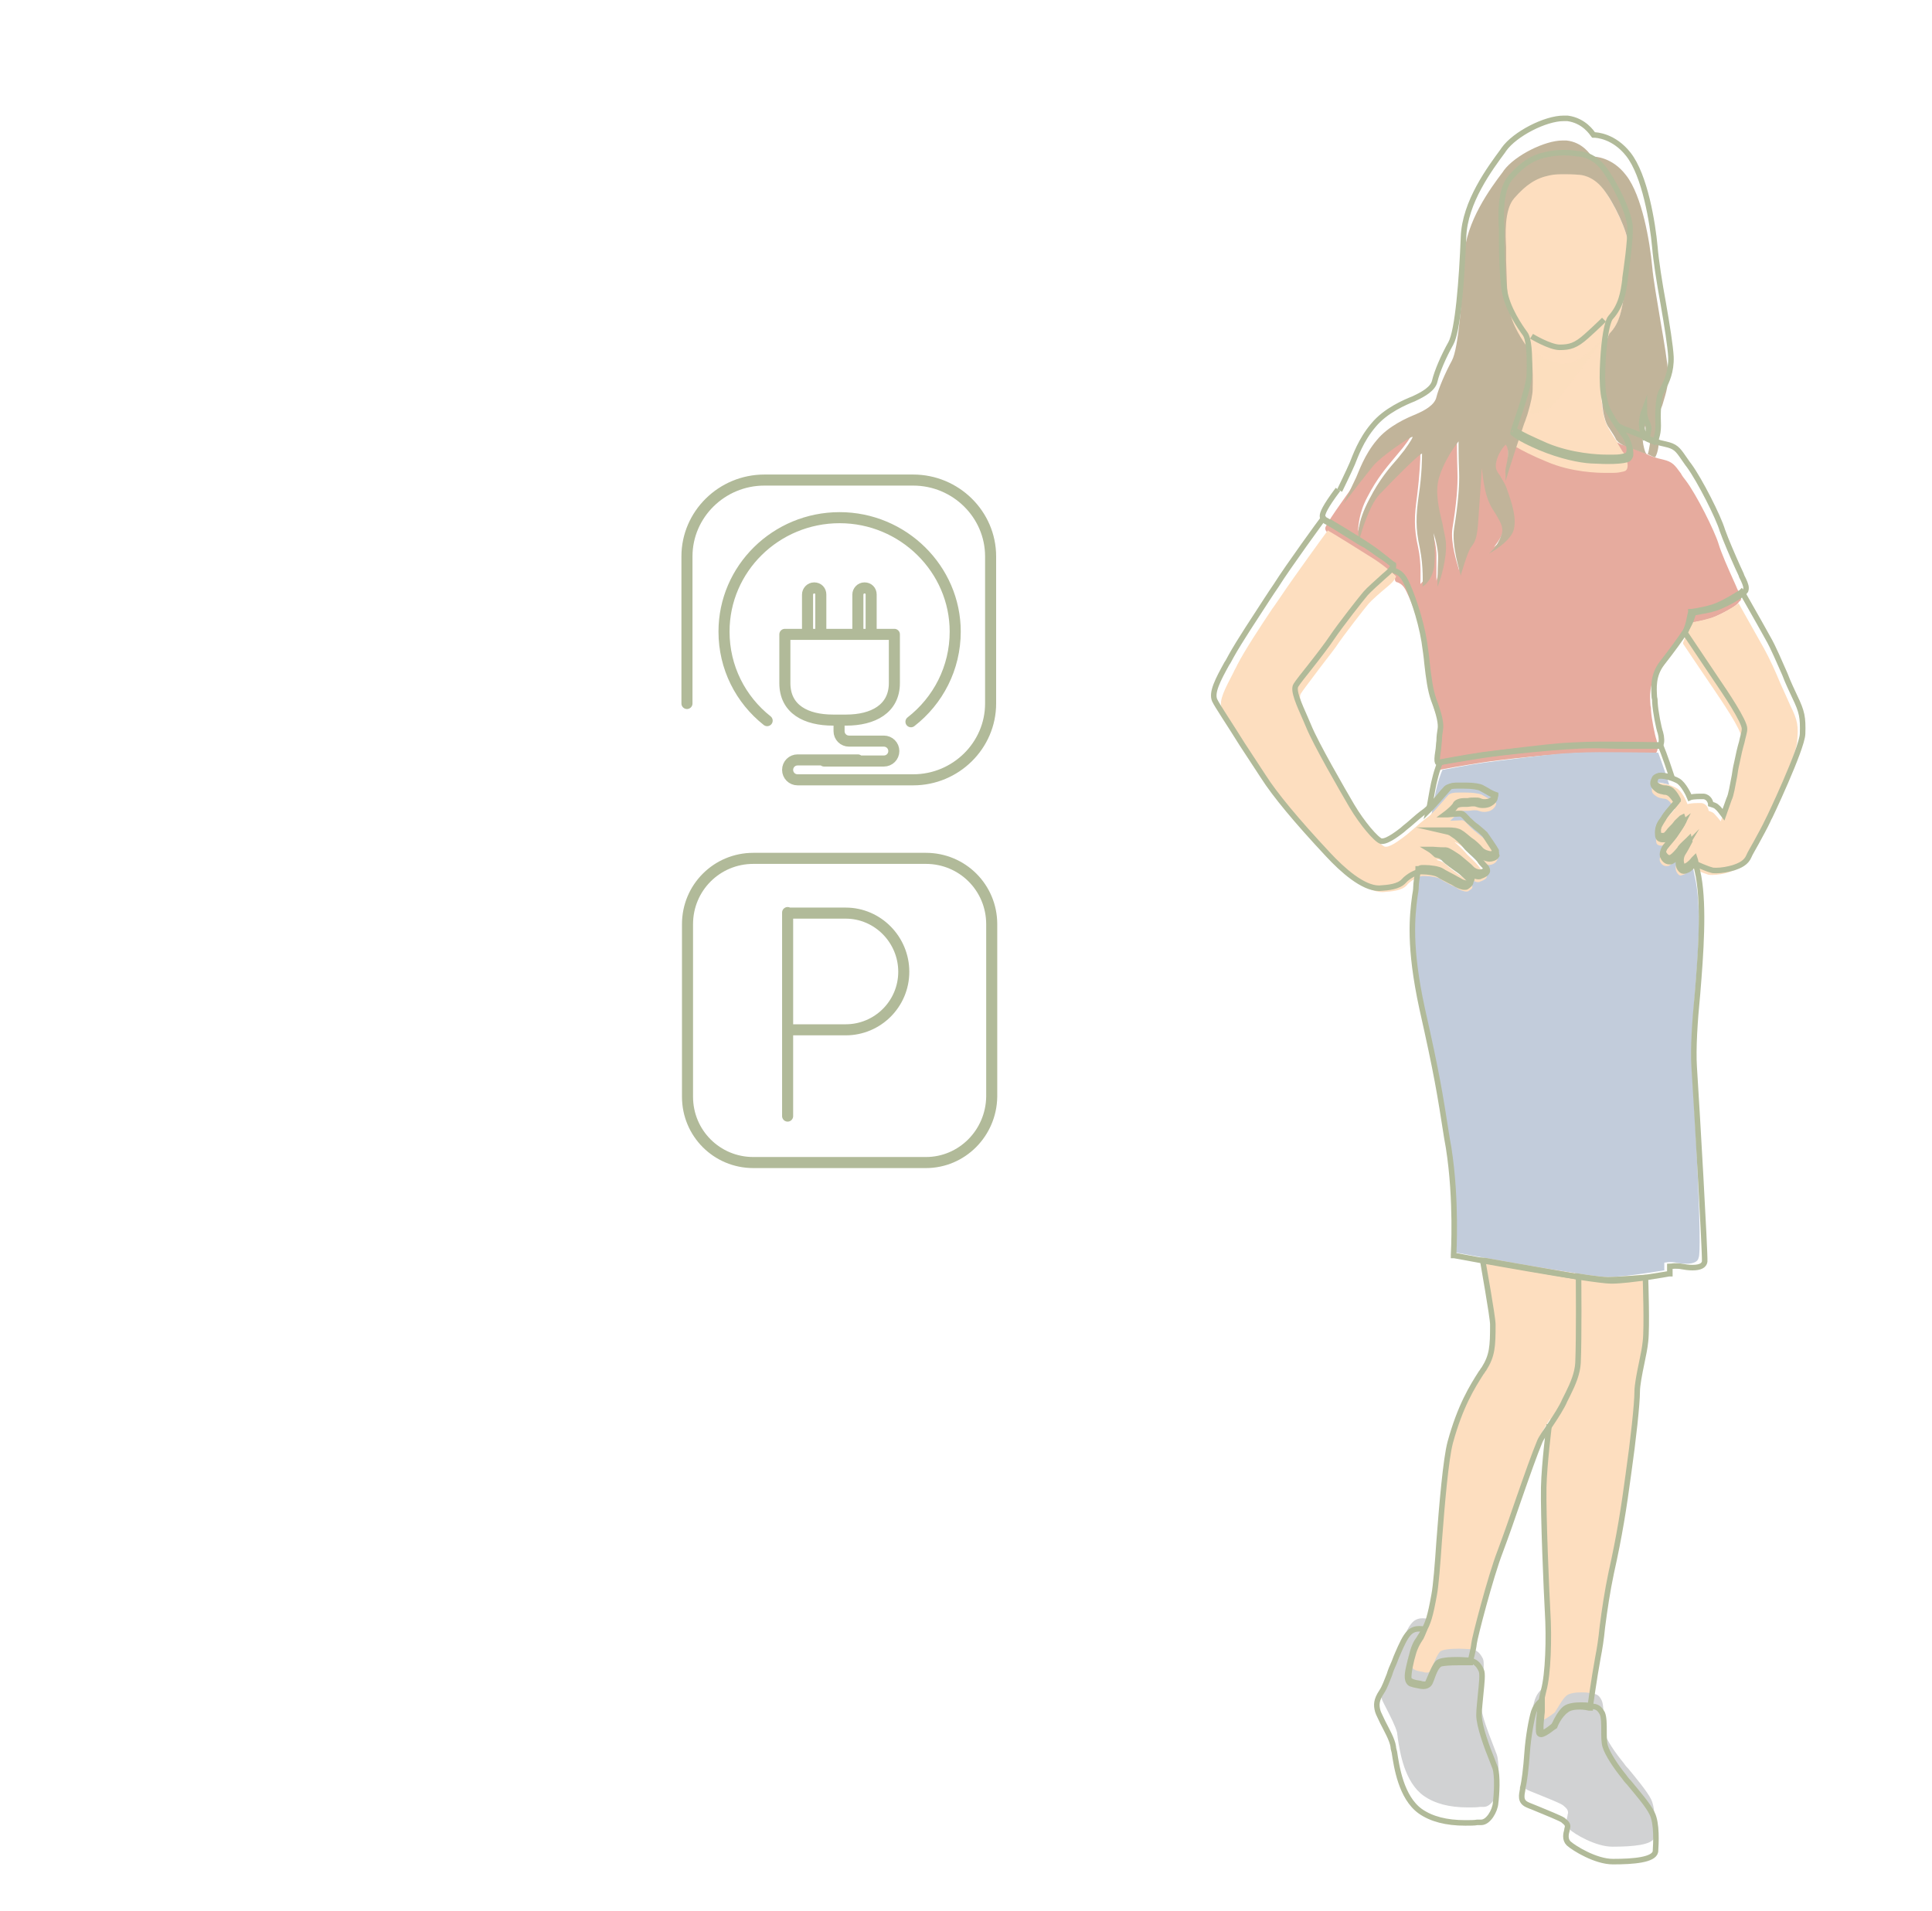 <svg xmlns="http://www.w3.org/2000/svg" xmlns:xlink="http://www.w3.org/1999/xlink" id="Layer_1" x="0px" y="0px" viewBox="0 0 349.3 345.5" style="enable-background:new 0 0 349.3 345.5;" xml:space="preserve"> <style type="text/css"> .st0{fill:#929497;} .st1{fill:#FDDEBF;} .st2{fill:#C2CCDB;} .st3{fill:#CDD8C9;} .st4{opacity:0.5;fill:#FDDEBF;enable-background:new ;} .st5{fill:#D1D2D3;} .st6{fill:#F1F1F1;} .st7{opacity:0.5;fill:#A7B677;enable-background:new ;} .st8{fill:none;stroke:#B1BA99;stroke-miterlimit:10;} .st9{fill:none;stroke:#B1BA99;stroke-width:2;stroke-linecap:round;stroke-linejoin:round;stroke-miterlimit:10;} .st10{fill:#E6AB9E;} .st11{fill:#C1B49A;} </style> <g> <path class="st1" d="M293.7,81.6c-0.1-0.1-0.1-0.2-0.2-0.3c-0.5-0.6-1.6-1.9-2.8-4.1c-1.3-2.4-1.3-6.5-1-10.5 c0.3-3.9,0.9-5.9,1.3-6.3c1.9-2,2.2-4.4,2.6-6.8v-0.2c0.2-1.5,0.9-6.4,0.8-9.1c-0.1-2.4-2.7-7.8-4.7-10.4c-2-2.5-4.4-2.6-4.6-2.6 l0,0c0,0-1-0.1-2.4-0.1c-1.1,0-2,0.1-2.9,0.3c-2.6,0.5-4.4,1.7-6.6,4.2c-1.9,2.2-1.7,7.1-1.5,9.1c0,0.2,0,0.4,0,0.6 c0,0.4,0,0.9,0,1.7c0,2.3,0.1,6.1,0.5,8.6c0.5,3.3,2.8,6.6,3.6,7.6c0.6,0.9,0.9,3.4,0.8,7.2c-0.1,3-2.9,10.1-2.9,10.2v0.1l0.1,0.1 c0,0,0.7,0.9,4.7,2.6c3.7,1.6,7.1,2.3,9.1,2.4c0.7,0,1.7,0.1,2.8,0.1c1.7,0,2.8-0.1,3.4-0.3c0.3-0.1,0.6-0.4,0.7-0.8 C294.8,83.8,294.1,82.2,293.7,81.6z"></path> <path class="st1" d="M297.6,230.7v-0.2h-0.1c0,0-5,0.4-6.4,0.4l0,0c-0.1,0-0.1,0-0.2,0c-1.2,0-5.6-0.6-5.6-0.7h-0.2v13.9 c0,2.3-0.5,3.7-0.9,4.8c-0.1,0.2-0.2,0.4-0.2,0.6c-0.4,1.2-3.7,6.8-3.7,6.9v0.1c0,0.1-0.9,6.9-0.9,11.1c-0.1,4.9,0.5,18.6,0.7,22 c0.2,4.7,0.1,11-0.7,13.9c-0.8,3.1-1,6.5-0.8,7.5c0,0.2,0.2,0.4,0.4,0.4c0.7,0,2.3-1.3,2.5-1.5l0,0l0,0c0,0,0.7-1.8,2-2.9 c0.5-0.4,1.3-0.6,2.4-0.6c0.9,0,1.7,0.2,1.7,0.2h0.1v-0.2c0,0,0.7-5,1.4-8.7c0.3-1.5,0.5-3.4,0.8-5.3c0.4-3,0.9-6.4,1.6-9.5 c1.4-6.6,2.2-11.6,3.1-17.5c0.9-6.2,1.5-12.5,1.5-14.7c0-1.1,0.4-3.1,0.8-5c0.3-1.4,0.6-2.9,0.7-3.9 C297.8,239.3,297.6,230.8,297.6,230.7z"></path> <path class="st1" d="M285.4,230.4v-0.1l-16.8-2.9h-0.2v0.2c0,0.1,1.8,9.8,1.8,11.1c0,4-0.1,5.5-1.6,7.8c-0.1,0.2-0.3,0.5-0.5,0.7 c-1.6,2.5-3.7,5.9-5.5,12.3c-0.8,3-1.4,11-1.9,17.4c-0.3,4.3-0.6,8-0.9,9.5c-0.7,3.8-1.1,5.1-1.9,6.6c-0.2,0.4-0.5,0.8-0.7,1.1 c-0.5,0.8-1,1.5-1.4,3.2c-0.1,0.2-0.1,0.5-0.2,0.7c-0.4,1.6-0.8,3.1-0.3,3.8c0.1,0.2,0.3,0.4,0.6,0.4l0.3,0.1 c0.6,0.1,1.1,0.3,1.7,0.3s1.1-0.2,1.3-0.8c0.1-0.2,0.1-0.3,0.2-0.5c0.4-1.1,0.9-2.5,1.8-2.8c0.4-0.1,1.4-0.2,2.9-0.2 c1.1,0,2.1,0,2.1,0h0.1v-0.1c0-0.1,0.6-2.2,0.7-3.3c0.1-1,3-12,4.6-16.2c1.2-3.1,2.3-6.3,3.3-9.4c1.5-4.2,2.7-7.8,3.8-10.1 c0.3-0.7,1-1.8,1.8-3c1-1.5,2.1-3.1,2.6-4.3c0.2-0.4,0.4-0.8,0.5-1.2c0.8-1.8,1.7-3.7,1.8-5.5C285.5,241,285.4,230.5,285.4,230.4z"></path> <path class="st10" d="M314.4,107.1c-0.1-0.2-0.2-0.4-0.3-0.6c-0.1-0.3-0.4-0.9-0.7-1.6c-0.9-2-2.2-4.9-2.7-6.6 c-0.7-2.3-4-8.9-5.9-11.4c-0.4-0.5-0.7-0.9-0.9-1.3c-1.1-1.5-1.5-2.1-3.2-2.5c-1.4-0.3-2.1-0.6-2.8-0.9l-0.8-0.4 c-0.4-0.1-1.5-0.6-2.1-0.8c-0.5-0.2-1.4-0.5-1.8-0.6l-0.8-0.4l0.2,0.4c0.1,0.2,0.4,0.6,0.8,1.3l0.1,0.1c0.1,0.2,0.3,0.5,0.4,0.8 c0.2,0.3,0.2,0.6,0.3,0.9c0.1,0.5,0.2,1.5-0.5,1.7c-0.1,0-0.2,0.1-0.4,0.1c-0.4,0.1-0.9,0.2-1.7,0.2c-0.4,0-0.9,0-1.4,0 c-1.3,0-6.1-0.1-10.5-2c-2.7-1.1-4.4-2-5.8-2.8c0,0-1.2,3.3-1.6,4.5c0.1-0.5,0.2-1.2,0.3-2c0.4-2.7-0.5-3.2-0.6-3.2h-0.1l-0.1,0.1 c-0.1,0.1-1.5,1.5-1.9,3.4c-0.2,1.2,0.2,1.8,0.8,2.6c0.4,0.6,0.8,1.2,1.2,2.2c1,2.8,1.8,5.2,1.3,7.2c-0.3,1.3-2,2.6-3.1,3.4 c0.5-0.6,1.1-1.4,1.5-2.4c0.5-1.4-0.2-2.5-1.1-3.9c-0.4-0.6-0.7-1.2-1.1-1.8c-1.2-2.3-1.5-8-1.5-8h-0.3c0,0.1-0.5,6.1-0.8,10.8 c-0.2,3.4-0.6,4-1.1,4.7c-0.2,0.3-0.4,0.6-0.6,1.1c-0.5,1.2-1,2.9-1.3,3.7c-0.4-1.3-1.6-5.1-1.2-7.6c0.7-4.3,1-7.6,0.9-10.2 c-0.1-3.1-0.1-5.3-0.1-5.4v-0.6c0,0-2.7,3.2-3.8,6.9c-0.8,2.6,0.1,5.7,0.7,8.5c0.3,1.1,0.5,2.4,0.6,3.3c0.2,2.1-0.8,5.6-1.2,7 c0-0.7,0-2.9,0-4.2c0.1-2.4-1-5.6-1.1-5.8l-0.4-1.1l0.1,1.2c0,0,0.6,4.8,0.2,7.2c-0.2,1.8-1.3,2.9-1.7,3.3c0-0.9,0.2-3.8-0.4-6.6 c-0.8-3.5-0.7-5.7-0.2-9.3c0.5-4,0.6-7,0.6-7.6c0-0.1,0.1-0.5-0.1-0.5c-0.7,0-4,3.5-7.5,7.2l-0.4,0.4c-1.5,1.6-2.8,5.2-3.3,6.9 c0.1-1,0.2-3.4,1.7-6.2c1.8-3.5,3.5-5.4,4.9-7.1c0.4-0.5,1.1-1.3,1.5-1.8c1.4-1.8,1.5-2.1,1.4-2.4c0-0.1-0.2-0.1-0.2-0.1 c-2,1-5.6,3.6-5.6,3.6c-1.5,1.6-2.9,3.4-4,5c-2.3,3.2-5.6,7.8-5.6,8.4c0,0.3,0.1,0.5,0.4,0.8l0.1,0.1l0,0c0.6,0.3,3.1,1.9,5.3,3.2 c0.9,0.5,1.5,0.9,1.9,1.1c0.6,0.4,1.5,1,2.3,1.5c1.6,1.1,2.5,1.7,2.6,1.9l0,0c0,0.1,0,0.3,0,0.4c0,0.2,0,0.5,0.1,0.6 s0.2,0.2,0.4,0.2c0.4,0.2,1,0.4,1.6,1.7c1,2,2.7,6.5,3.3,10.8c0.2,1.4,0.4,2.7,0.5,3.8c0.3,2.7,0.6,4.8,1.2,6.5 c0.9,2.5,1.3,4.3,1.2,5.3c-0.1,0.5-0.2,1.2-0.2,1.9c-0.1,0.7-0.1,1.4-0.2,1.9c-0.2,1.2-0.2,1.7-0.1,1.9c0,0.1,0.1,0.1,0.2,0.1h0.1 c0.3-0.1,4.3-0.8,7.5-1.3c3-0.5,14.7-1.8,19.6-1.8c0.3,0,0.5,0,0.7,0c1.4,0,3.1,0.1,5.1,0.1c1.4,0,2.7,0,3.8,0c1.3,0,2.1,0,2.2,0 l0,0c0.1,0,0.2,0,0.3-0.2c0.3-0.4,0.2-1.5,0-2.2c-0.3-0.8-0.9-3.8-1-5.3c0-0.3,0-0.6-0.1-0.9c-0.1-1.7-0.3-3.9,1.3-6 c1.8-2.3,3.3-4.4,4.2-5.8c0.2-0.4,0.7-1.3,0.9-1.7c0.2-0.5,0.4-1.1,0.5-1.4c0.4-0.1,1.7-0.3,3-0.6c0.2-0.1,0.4-0.1,0.7-0.2 c1.3-0.4,3-1.3,4.2-2c0.7-0.5,1.1-0.8,1.2-1.1C315,108.5,314.8,108,314.4,107.1z"></path> <path class="st2" d="M305.9,193.1c-0.2-3.2,0.1-7.9,0.5-13c0.6-7.2,1.2-15.3,0.2-20.7c-0.2-0.9-0.4-1.9-0.6-3l-0.1-0.3l-0.2,0.2 c-0.2,0.2-0.8,0.9-1.2,1c-0.2,0.1-0.4,0.2-0.5,0.2s-0.2,0-0.4-0.3c-0.2-0.4-0.3-1.2,0.1-2c0.3-0.6,1.1-1.9,1.3-2.3l0,0l-0.1-0.3 l-0.2,0.2c-0.3,0.3-1,1-1.3,1.4l-0.1,0.2c-0.4,0.5-0.9,1.2-1.5,1.5c-0.1,0.1-0.3,0.1-0.4,0.1c-0.4,0-0.8-0.4-0.9-0.7 c-0.2-0.5,0.2-1.1,0.6-1.6c0.2-0.3,1-1.2,1.8-2.3c0.4-0.6,0.8-1.3,1.2-1.8v-0.1l-0.2-0.6l-0.2,0.1c-0.5,0.4-0.9,0.8-1,1 c-0.2,0.3-0.5,0.6-0.8,0.9c-0.2,0.2-0.4,0.4-0.6,0.6c-0.4,0.4-0.6,0.6-0.9,0.6c-0.1,0-0.2,0-0.3,0c-0.5-0.1-0.6-0.1-0.6-1 c0-0.8,0.3-1.2,0.9-2.2l0.1-0.2c0.7-1.1,2.3-2.8,2.3-2.8l0.1-0.1v-0.1c0,0-0.5-1.1-1.2-1.6c-0.4-0.3-0.8-0.4-1.2-0.4 c-0.4,0-0.7-0.1-1.1-0.3c-0.8-0.5-0.9-0.7-0.5-1.6c0.1-0.2,0.4-0.3,0.9-0.3c0.6,0,1.2,0.2,1.7,0.3l0.3,0.1l-0.1-0.3 c-1.1-3.4-1.9-5.5-1.9-5.5s-5.8-0.1-10.7-0.1c-2.9,0-6.1,0.2-7.3,0.3c-1.5,0.1-10.6,1.2-13.5,1.6c-2.8,0.4-7.5,1.3-7.5,1.3 s-0.5,1-1,3c-0.2,0.7-0.6,2.8-1,5.1l-0.1,0.4l0.3-0.3c0.7-0.7,1.9-2,2.6-2.9c0.3-0.3,0.5-0.6,0.6-0.7c0.3-0.4,0.9-0.4,1.7-0.4 c0.2,0,0.4,0,0.6,0s0.4,0,0.7,0c1.3,0,2.4,0.2,2.8,0.4c0.2,0.1,0.5,0.3,0.8,0.5c0.6,0.3,1.3,0.7,1.5,0.8c0,0,0,0,0,0.1 c0,0.2-0.4,0.7-0.8,0.9c-0.3,0.2-0.7,0.2-1.2,0.2c-0.4,0-0.7-0.1-0.9-0.2c-0.2-0.1-0.5-0.1-0.9-0.1s-0.8,0-1.1,0.1 c-0.3,0-0.5,0-0.7,0c-0.6,0-1.3,0.2-1.6,0.7c-0.1,0.3-1.1,1.2-1.5,1.5l-0.4,0.3h0.5c0,0,2-0.2,2.5-0.2c0.3,0,0.7,0.5,1.1,0.9 c0.1,0.2,0.3,0.3,0.4,0.4c0.2,0.2,0.7,0.6,1.3,1.1c0.6,0.5,1.3,1.1,1.5,1.3c0.3,0.4,1.8,2.6,1.9,3v0.1c-0.1,0.2-0.7,0.4-1,0.4 c-0.4,0-1.4-0.3-1.8-0.8s-1.4-1.3-1.8-1.7c-0.1-0.1-0.3-0.2-0.5-0.4c-0.6-0.5-1.3-1.1-1.7-1.2c-0.5-0.2-1.6-0.2-1.7-0.2h-1.3 l1.3,0.3c0.4,0.1,1,0.2,1.2,0.3s1.4,1.2,2,1.9c0.3,0.3,0.7,0.7,1.2,1.2s1.1,1,1.3,1.3c0.2,0.4,0.6,0.7,0.8,1 c0.3,0.3,0.5,0.5,0.5,0.7c0.1,0.2-0.3,0.5-1,0.7c-0.1,0-0.2,0-0.3,0c-0.5,0-1-0.3-1.4-0.6c-0.1-0.1-0.3-0.3-0.5-0.5 c-0.6-0.5-1.3-1.2-1.9-1.6c-0.5-0.4-1.8-1.3-2.3-1.3c0,0,0,0-0.1,0c0,0-0.1,0-0.3,0c-0.7,0-1.9-0.1-1.9-0.1h-0.6l0.5,0.3 c0,0,0.7,0.4,1.1,0.5s0.8,0.2,1.1,0.6c0.4,0.4,2,1.7,2.6,2s1.8,1.6,2,1.8c0,0,0,0,0,0.1s-0.3,0.4-0.6,0.5c-0.1,0-0.2,0.1-0.3,0.1 c-0.4,0-1-0.2-1.4-0.5c-0.2-0.1-0.6-0.3-1.1-0.6c-0.7-0.4-1.5-0.8-1.9-1.1c-0.6-0.4-2.2-0.6-3-0.6c-0.2,0-0.4,0-0.5,0 c-0.2,0-0.4,0.1-0.6,0.2h-0.1v0.1c-0.2,1.4-0.4,2.4-0.4,3.1c0,0.5-0.1,1-0.2,1.6c-0.4,3.6-1.1,9,1.3,19.9 c2.6,11.8,3.1,14.9,4.4,23.1l0.3,1.6c1.5,9.3,0.9,18.9,0.9,19v0.1h0.1c1,0.2,24.5,4.5,27.8,4.5s10.2-1.2,10.2-1.2h0.1v-1.4 c0.2,0,0.5-0.1,0.9-0.1s0.8,0,1.2,0.1c0.5,0.1,1.2,0.2,1.9,0.2l0,0c1.3,0,2.1-0.4,2.2-1.1C307.8,226.3,306.4,200.6,305.9,193.1z"></path> <path class="st5" d="M270.6,317.2c-0.1-0.3-0.3-0.7-0.5-1.3c-0.8-2.1-2.4-6-2.4-8c0-1.1,0.2-2.4,0.3-3.8c0.2-1.9,0.4-3.6,0.1-4.2 c-0.5-1-1.1-1.6-2.1-1.7c-0.4,0-1.3-0.1-2.2-0.1c-1.4,0-3.1,0.1-3.5,0.6c-0.6,0.7-1.2,2.3-1.5,3.1c-0.2,0.5-0.5,0.7-1.1,0.6 c-0.1,0-0.2,0-0.4-0.1c-0.7-0.1-1.9-0.3-2-0.9c-0.1-0.8,0.4-3.1,0.8-4.4c0.3-1,0.8-1.9,1.2-2.5c0.1-0.1,0.1-0.2,0.2-0.3 c0.3-0.6,0.5-1.4,0.6-1.4v-0.1H258c0,0-0.3-0.1-0.8-0.1s-1.2,0.1-1.8,0.7c-0.8,0.8-1.3,2.1-2,3.7c-0.2,0.5-0.4,0.9-0.6,1.4 c-0.4,0.9-0.7,1.6-0.9,2.3c-0.5,1.2-0.8,2.1-1.4,3c-0.9,1.5-1,2.3-0.7,3.4c0.1,0.4,0.5,1.1,0.9,1.9c0.7,1.4,1.6,3.1,1.9,4.3 c0,0.3,0.1,0.6,0.1,0.9c0.4,2.6,1.2,8,4.7,10.5c2,1.4,4.6,2.1,8,2.1c0.9,0,1.6,0,2.2-0.1c0.3,0,0.6,0,0.7,0c1.3,0,2.5-2.1,2.6-3.4 C270.9,322,271.1,318.6,270.6,317.2z"></path> <path class="st5" d="M298.5,325.3c-0.7-1.4-2.7-3.8-4.1-5.5c-0.4-0.4-0.7-0.8-0.9-1.1c-1.4-1.7-3-4-3.4-5.4 c-0.2-0.7-0.2-1.7-0.2-2.7c0-1.2,0-2.4-0.3-3.1c-0.5-1.1-1-1.2-1.8-1.3c-0.1,0-0.3,0-0.5-0.1c-0.4-0.1-0.9-0.1-1.4-0.1 c-0.9,0-2.1,0.1-2.7,0.6c-0.7,0.6-1.5,2.1-1.9,2.7c-0.1,0.1-0.1,0.2-0.1,0.2c-0.1,0.2-1.7,1.3-2,1.4l0,0c-0.1,0-0.1,0-0.2,0 s-0.2,0-0.2-0.5c-0.1-0.4,0-1.5,0.1-2.3c0-0.4,0.1-0.8,0.1-1c0-0.8,0-1.6,0-1.6v-0.2l-0.2,0.1c0,0-0.8,0.5-1.3,1.9 c-0.4,1.3-1,4.4-1.2,7.2c-0.2,2.7-0.5,5.2-0.8,6.3v0.2c-0.2,1.1-0.5,2.2,0.8,2.7c0.4,0.2,1,0.4,1.7,0.7c1.7,0.7,4.3,1.7,4.7,2.1 l0.1,0.1c0.5,0.4,0.7,0.7,0.7,1.2c0,0.1-0.1,0.3-0.1,0.5c-0.2,0.7-0.4,1.7,0.3,2.4c0.9,0.9,4.8,3.2,7.8,3.2h0.1 c3.5,0,7.2-0.3,7.5-1.7C299.2,330.7,299.4,327.1,298.5,325.3z"></path> <path class="st4" d="M277.5,63.8c0,0,3.2,2,5,1.9c1.8,0,2.8-0.3,4.7-2c1.9-1.7,3.1-3,3.1-3s-3.2,4.3-4.5,6.1 c-1.3,1.8-4.4,6-5.2,6.6c-0.7,0.7-4.2,1.9-4,1.2c0.2-0.7,1.1-4.1,1.1-6.3C277.7,66.2,277.5,63.8,277.5,63.8z"></path> <path class="st11" d="M301.6,67.5c-0.1-1.8-0.7-5.5-1.4-9.5c-0.6-3.7-1.3-7.5-1.5-9.9c-0.4-4.3-1.8-12.7-4.7-16.4 c-2.5-3.3-5.6-3.4-6.2-3.4l0,0c-0.3-0.4-1.7-2.6-4.6-2.9c-0.2,0-0.4,0-0.7,0c-3.2,0-8.6,2.7-10.6,5.4l-0.2,0.3 c-2.2,2.9-6.7,9-7,15.3c-0.3,7.3-1,16.6-2.2,18.8s-2.4,5-2.8,6.6c-0.3,1.4-2.1,2.4-3.5,3l-0.2,0.1c-1.5,0.6-5,2.1-7.1,4.7 c-2.2,2.6-3.2,5.6-3.7,6.7s-2.3,4.8-2.3,4.8s4-5.2,5.4-6.9c1.4-1.7,6.6-5.2,7-5.2c0,0,0,0,0.1,0c0,0.1-0.2,0.6-1.5,2.4 c-0.4,0.5-0.8,1-1.2,1.5c-1.5,1.7-3.3,3.8-5.1,7.3c-2.4,4.5-2,6.8-2,6.9l0.1,0.6l0.2-0.6c0-0.1,1.6-5.7,3.5-7.7l0.4-0.4 c1.6-1.7,6.5-6.7,7.3-7c0,0.7,0,3.7-0.6,7.6c-0.5,3.6-0.6,5.9,0.2,9.5c0.7,3.4,0.5,6.7,0.5,6.7v0.3l0.2-0.2c0.1,0,1.5-1,1.9-3.5 c0.2-1.7,0.1-4.4-0.1-6c0.4,1.3,0.9,3.3,0.8,4.8c-0.1,2.4-0.1,4.1-0.1,4.1v0.8l0.3-0.8c0.1-0.2,1.5-4.4,1.2-7.4 c-0.1-0.9-0.4-2-0.6-3.2c-0.7-2.8-1.4-5.9-0.6-8.4c0.9-3,2.8-5.6,3.5-6.5c0,0.9,0,3.1,0.1,5.5c0.1,2.5-0.2,5.9-0.9,10.2 c-0.5,3.2,1.1,8,1.1,8.2l0.1,0.4l0.1-0.4c0,0,0.7-2.5,1.4-4.1c0.2-0.5,0.4-0.7,0.6-1c0.5-0.7,0.9-1.4,1.1-4.9 c0.2-3.2,0.5-7,0.6-9.1c0.2,1.9,0.6,4.8,1.4,6.4c0.3,0.7,0.7,1.3,1.1,1.9c0.8,1.4,1.5,2.4,1.1,3.7c-0.6,1.8-1.5,2.7-1.5,2.7 l-0.8,0.8c0.2-0.1,4-2.2,4.5-4.4c0.5-2.1-0.3-4.6-1.3-7.4c-0.4-1.1-0.9-1.7-1.2-2.3c-0.6-0.8-0.9-1.3-0.7-2.4 c0.3-1.6,1.4-2.9,1.7-3.2c0.2,0.2,0.7,0.9,0.3,2.9c-0.3,1.5-0.4,1.8-0.3,2.5c0,0.3,0,1.2,0,1.2c0-0.1,2.1-6.7,2.4-7.5 c0.2-0.6,0.3-1.1,0.5-1.5c0.2-0.6,0.4-1.3,0.7-2c0.1-0.4,0.3-0.8,0.4-1.2c0.6-2,0.9-3.5,0.9-4.4c0.1-3.9-0.1-6.4-0.8-7.4 c-0.8-1.1-3.1-4.3-3.5-7.5c-0.4-2.5-0.4-6.3-0.5-8.5c0-0.7,0-1.3,0-1.7c0-0.2,0-0.3,0-0.6c-0.1-2-0.4-6.8,1.5-8.9 c2.1-2.4,3.9-3.6,6.4-4.1c0.9-0.2,1.8-0.2,2.9-0.2c1.3,0,2.3,0.1,2.3,0.1l0,0l0,0c0.3,0,2.5,0.1,4.4,2.5c2,2.5,4.5,7.8,4.6,10.2 c0.1,2.6-0.6,7.6-0.8,9.1v0.2c-0.4,2.3-0.7,4.7-2.5,6.6c-0.5,0.5-1.1,2.9-1.3,6.4c-0.2,3.2-0.4,6.4,0.3,8.9c0.2,0.8,0.5,1.5,0.9,2 c0.5,0.8,1,1.5,1.2,2c0.2,0.2,0.3,0.4,0.6,0.6c0,0,0.6,0.4,0.9,0.5c0.5,0.2,4,1.5,4,1.5l-0.2-0.3c0,0-0.4-0.9-0.5-2.3 c0-0.8,0.2-1.8,0.5-2.6c0,0.5,0,1,0.2,1.5c0.1,0.5,0.3,0.8,0.4,1c0.1,0.4,0.2,0.5,0.2,0.9c-0.1,0.7-0.3,1.7-0.4,1.8 c0,0,0.6,0.3,0.8,0.4c0.3,0.1,0.5,0.2,0.5,0.2l0.1-0.1c0,0,0.6-1,0.6-2.8c-0.1-2,0-4.7,0.3-5.7c0.1-0.3,0.3-0.6,0.4-1 C300.9,71.9,301.7,70.1,301.6,67.5z"></path> <path class="st1" d="M270.8,155.1c-0.2-0.4-1.6-2.6-2-3c-0.2-0.2-0.8-0.8-1.5-1.3c-0.5-0.4-1-0.8-1.3-1.1c-0.1-0.1-0.3-0.3-0.4-0.4 c-0.4-0.5-0.9-1-1.3-1c-0.3,0-1.5,0.1-2.1,0.1c0.4-0.4,1.1-1,1.2-1.3s0.7-0.5,1.3-0.5c0.2,0,0.4,0,0.7,0c0.4,0,0.7-0.1,1.1-0.1 s0.6,0,0.8,0.1c0.3,0.1,0.6,0.2,1,0.2c0.5,0,1-0.1,1.3-0.3c0.4-0.2,0.9-0.8,0.9-1.2c0-0.1-0.1-0.2-0.2-0.3 c-0.2-0.1-0.9-0.5-1.5-0.8c-0.4-0.2-0.7-0.4-0.9-0.5c-0.4-0.2-1.5-0.4-2.9-0.4c-0.2,0-0.5,0-0.7,0s-0.4,0-0.6,0 c-0.9,0-1.5,0.1-1.9,0.5c-0.1,0.2-0.4,0.4-0.6,0.7c-0.9,1-2.4,2.8-3,3.2s-1.9,1.5-2.9,2.4c-0.5,0.4-0.9,0.8-1.2,1 c-0.4,0.3-2.5,2-3.5,2c-0.1,0-0.2,0-0.2,0c-0.9-0.3-3.4-3.1-5.2-6.3c-1.7-2.9-6.3-11-7.7-14.1c-0.2-0.5-0.4-0.9-0.6-1.4 c-1.1-2.5-2.3-5-1.7-5.9c0.3-0.5,1.3-1.8,2.5-3.4c1.4-1.9,3-3.9,3.8-5c1.3-2,5.3-7.1,5.9-7.8c0.5-0.6,2.2-2.1,3.3-3 c0.5-0.4,0.9-0.8,1-0.9c0.4-0.4,0.7-1,0.7-1v-0.1l-0.1-0.1c0,0-1.8-1.7-4-3.1s-8-5-8.1-5l-0.1-0.1L240,96 c-0.1,0.1-6.2,8.5-8.4,11.8c-0.5,0.7-1,1.5-1.6,2.3c-2.2,3.3-4.9,7.4-6.3,10.1c-0.2,0.5-0.5,0.9-0.7,1.4c-1.5,2.9-2.7,5.1-2.1,6.4 c0.4,0.9,2.6,4.3,4.9,7.8c1.3,2,2.7,4,3.7,5.7c2.1,3.2,5.9,7.9,11.4,13.8c2.5,2.7,6.2,6,9,6h0.1c1.7-0.1,3.5-0.3,4.3-1.2 c0.7-0.9,2.2-1.6,2.8-1.7c0.1,0,0.3,0,0.5,0c1,0,2.4,0.2,2.9,0.6c0.4,0.3,1.2,0.7,2,1.1c0.5,0.2,0.9,0.4,1.1,0.6 c0.4,0.2,1,0.5,1.5,0.5c0.2,0,0.3,0,0.4-0.1c0.3-0.2,0.7-0.4,0.7-0.7c0-0.1,0-0.2-0.1-0.3c-0.2-0.2-1.5-1.5-2.1-1.8 c-0.6-0.4-2.2-1.6-2.6-2s-0.9-0.6-1.3-0.7c-0.1,0-0.3-0.1-0.4-0.2c0.4,0,0.9,0,1.2,0c0.2,0,0.3,0,0.4,0c0.2,0,1.1,0.5,2.1,1.3 c0.5,0.4,1.3,1.1,1.8,1.6c0.2,0.2,0.4,0.4,0.5,0.5c0.4,0.3,1,0.7,1.5,0.7c0.1,0,0.3,0,0.4-0.1c0.9-0.3,1.3-0.7,1.2-1 c-0.1-0.2-0.3-0.5-0.6-0.8c-0.3-0.3-0.6-0.6-0.8-0.9c-0.3-0.4-0.8-0.9-1.3-1.4c-0.4-0.4-0.9-0.8-1.1-1.1c-0.6-0.7-1.8-1.8-2-1.9 l0,0c0.1,0,0.2,0,0.3,0.1c0.4,0.1,1.1,0.7,1.6,1.1c0.2,0.2,0.4,0.3,0.5,0.4c0.4,0.3,1.4,1.2,1.8,1.6c0.5,0.5,1.5,0.9,2,0.9 c0.4,0,1-0.2,1.3-0.6C270.8,155.4,270.8,155.2,270.8,155.1z"></path> <path class="st1" d="M323.7,127.6c-0.5-1.1-1.1-2.5-1.8-4c-0.9-2.2-2-4.6-3-6.4c-1.7-3-4.5-8-4.5-8l-0.1-0.1l-0.1,0.1 c0,0-3.1,2.1-5.1,2.6c-2,0.6-3.7,0.8-3.7,0.8h-0.1v0.1c0,0-0.3,1.1-0.4,1.7c-0.2,0.8-0.6,1.8-0.6,1.8v0.1v0.1c0,0,3,4.5,5.6,8.3 c1.2,1.8,5,7.3,4.9,8.6c0,0.6-0.3,1.3-0.5,2.3c-0.3,1-0.6,2.3-0.9,3.8c-0.1,0.8-0.3,1.5-0.4,2.2c-0.4,1.9-0.6,3.4-0.9,4.2 s-0.8,2.2-1,2.7c-0.3-0.4-0.9-1.1-1.2-1.4c-0.3-0.3-0.8-0.4-1-0.5c0-0.3-0.3-1.3-1.3-1.4c-0.2,0-0.5,0-0.7,0 c-0.8,0-1.5,0.1-1.8,0.2c-0.2-0.5-1-2.4-2-2.9c-0.7-0.4-2.1-0.9-3.1-0.9c-0.6,0-0.9,0.2-1.1,0.5c-0.5,1-0.2,1.4,0.6,1.9 c0.4,0.3,0.8,0.3,1.2,0.4c0.4,0,0.7,0.1,1,0.4c0.5,0.4,0.9,1.2,1.1,1.5c-0.3,0.4-1.7,1.8-2.3,2.8l-0.1,0.2c-0.6,1-0.9,1.5-1,2.3 c0,0.9,0.1,1.2,0.8,1.3c0.1,0,0.2,0,0.3,0c0.5,0,0.7-0.2,1.1-0.7c0.2-0.2,0.4-0.4,0.6-0.6c0.3-0.3,0.6-0.6,0.8-0.9 c0.2-0.2,0.5-0.6,0.8-0.8c-0.3,0.5-0.8,1.3-1.2,1.8c-0.7,1.1-1.5,2-1.8,2.2c-0.2,0.2-0.9,1.1-0.7,1.8c0.2,0.5,0.6,0.9,1.2,0.9 c0.2,0,0.4,0,0.5-0.1c0.6-0.3,1.2-1.1,1.6-1.6l0.1-0.2c0.2-0.2,0.4-0.5,0.7-0.7c-0.3,0.5-0.7,1.2-0.9,1.6c-0.4,0.8-0.5,1.6-0.1,2.2 c0.2,0.3,0.4,0.5,0.6,0.5s0.4-0.1,0.7-0.2c0.4-0.2,1.1-0.9,1.3-1.2c0.4,0.2,2.2,1,2.9,1.2c0.2,0.1,0.5,0.1,0.9,0.1 c0.9,0,2.1-0.2,3-0.5c1.1-0.4,2.3-0.9,2.8-2c0.2-0.4,0.7-1.3,1.2-2.3c0.7-1.3,1.6-2.8,2.2-4.1c0.1-0.1,6-12.5,6.1-15.2 C325.2,131.3,325,130.2,323.7,127.6z"></path> <path class="st4" d="M285.5,230.8c0,0,0,13.2,0,14.2s-0.4,2.9-0.9,3.8s-1.3,3.2-2,4.4s-2.3,3.7-2.3,3.7s3.7-5.1,4.5-7 c0.7-2,1.3-3.9,1.3-7S285.5,230.8,285.5,230.8z"></path> </g> <g id="people-link"> <path class="st8" d="M293.9,79c-0.1-0.1-0.1-0.2-0.2-0.3c-0.5-0.6-1.6-2-2.8-4.2c-1.4-2.5-1.3-6.6-1-10.7c0.3-4,0.9-6,1.3-6.4 c1.9-2.1,2.3-4.5,2.6-6.9v-0.2c0.2-1.5,1-6.6,0.9-9.3c-0.1-2.5-2.8-8-4.8-10.6s-4.5-2.6-4.7-2.6l0,0c0,0-1-0.2-2.4-0.2 c-1.1,0-2.1,0.1-3,0.3c-2.6,0.5-4.5,1.7-6.7,4.2c-2,2.3-1.7,7.2-1.6,9.3c0,0.2,0,0.4,0,0.6c0,0.4,0,1,0,1.7c0,2.3,0.1,6.2,0.5,8.8 c0.5,3.3,2.9,6.7,3.7,7.8c0.7,0.9,0.9,3.5,0.8,7.4c-0.1,3-3.4,11.1-2.9,10.6l-0.1-0.1l0.1,0.1c0,0,0.8,0.9,4.8,2.6 c3.8,1.6,7.3,2.3,9.3,2.4c0.7,0,1.8,0.1,2.9,0.1c1.7,0,2.8-0.1,3.5-0.3c0.4-0.1,0.6-0.4,0.7-0.8C294.9,81.2,294.3,79.6,293.9,79z"></path> <path class="st8" d="M280.1,257.5L280.1,257.5c0,0.1-0.9,7.1-1,11.4c-0.1,5,0.5,19,0.7,22.5c0.3,4.8,0.1,11.3-0.7,14.2 c-0.8,3.1-1,6.6-0.9,7.6c0,0.2,0.2,0.4,0.4,0.4c0.7,0,2.3-1.4,2.5-1.5l0,0l0,0c0,0,0.7-1.9,2.1-2.9c0.5-0.4,1.3-0.6,2.4-0.6 c0.9,0,1.7,0.2,1.7,0.2h0.2v-0.2c0,0,0.7-5.1,1.4-8.9c0.3-1.5,0.6-3.4,0.8-5.5c0.4-3.1,0.9-6.5,1.6-9.8c1.5-6.7,2.3-11.8,3.1-17.8 c0.9-6.3,1.6-12.8,1.6-15c0-1.1,0.4-3.2,0.8-5.1c0.3-1.4,0.6-2.9,0.7-4c0.3-2.5,0-11.2,0-11.3V231h-0.2c0,0-5.1,0.4-6.5,0.4l0,0 c-0.1,0-0.1,0-0.2,0c-1.3,0-5.7-0.7-5.7-0.7h-0.2"></path> <path class="st8" d="M285.4,231v-0.1l-17.1-3h-0.2v0.2c0,0.1,1.8,10,1.8,11.4c0,4-0.1,5.6-1.6,8c-0.2,0.2-0.3,0.5-0.5,0.7 c-1.6,2.5-3.8,6-5.6,12.6c-0.8,3-1.5,11.2-2,17.8c-0.3,4.4-0.6,8.1-0.9,9.7c-0.7,3.9-1.1,5.2-2,6.7c-0.2,0.5-0.5,0.8-0.7,1.2 c-0.6,0.8-1,1.6-1.4,3.3c-0.1,0.2-0.1,0.5-0.2,0.7c-0.4,1.7-0.8,3.1-0.3,3.9c0.1,0.2,0.4,0.4,0.6,0.4l0.3,0.1 c0.6,0.1,1.2,0.3,1.7,0.3c0.7,0,1.1-0.3,1.3-0.8c0.1-0.2,0.1-0.3,0.2-0.5c0.4-1.1,0.9-2.6,1.8-2.8c0.5-0.1,1.5-0.2,3-0.2 c1.1,0,2.1,0,2.1,0h0.1v-0.1c0-0.1,0.6-2.2,0.7-3.3c0.1-1.1,3-12.2,4.7-16.6c1.2-3.2,2.3-6.4,3.4-9.6c1.5-4.3,2.8-8,3.8-10.4 c0.3-0.7,1.1-1.8,1.9-3c1-1.5,2.1-3.2,2.6-4.4c0.2-0.4,0.4-0.8,0.6-1.2c0.9-1.8,1.7-3.7,1.8-5.6C285.5,241.8,285.4,231.1,285.4,231 z"></path> <path class="st8" d="M241.9,88.5c-2.4,3.2-2.8,4.3-2.8,4.8c0,0.3,0.1,0.6,0.4,0.8l0.1,0.1l0,0c0.6,0.3,3.2,1.9,5.4,3.3 c0.9,0.6,1.5,0.9,1.9,1.1c0.6,0.4,1.5,1,2.3,1.6c1.7,1.1,2.5,1.8,2.7,1.9l0,0c0,0.1,0,0.3,0,0.4c0,0.2,0,0.5,0.1,0.6 s0.2,0.2,0.4,0.2c0.4,0.2,1,0.4,1.7,1.7c1,2,2.7,6.7,3.4,11c0.2,1.4,0.4,2.7,0.5,3.9c0.3,2.7,0.6,4.9,1.2,6.6 c1,2.6,1.4,4.4,1.2,5.4c-0.1,0.6-0.2,1.3-0.2,2c-0.1,0.7-0.1,1.4-0.2,1.9c-0.2,1.2-0.2,1.8-0.1,2c0,0.1,0.1,0.1,0.2,0.1h0.1 c0.3-0.1,4.4-0.8,7.6-1.3c3-0.5,15-1.8,20-1.8c0.3,0,0.5,0,0.7,0c1.4,0,3.1,0.1,5.2,0.1c1.4,0,2.8,0,3.9,0c1.3,0,2.1,0,2.3,0l0,0 c0.1,0,0.2,0,0.3-0.2c0.3-0.4,0.2-1.5,0-2.2c-0.3-0.8-0.9-3.8-1-5.5c0-0.3,0-0.6-0.1-0.9c-0.1-1.7-0.3-4,1.4-6.2 c1.8-2.3,3.4-4.5,4.3-5.9c0.2-0.4,0.7-1.3,0.9-1.8c0.2-0.5,0.4-1.2,0.5-1.4c0.4-0.1,1.8-0.3,3.1-0.6c0.2-0.1,0.4-0.1,0.7-0.2 c1.3-0.4,3-1.3,4.3-2.1c0.7-0.5,1.1-0.8,1.3-1.1c0.2-0.6,0-1.1-0.4-2c-0.1-0.2-0.2-0.4-0.3-0.6c-0.1-0.4-0.4-0.9-0.7-1.6 c-0.9-2-2.2-5-2.8-6.7c-0.7-2.4-4.1-9.1-6-11.7c-0.4-0.5-0.7-1-1-1.4c-1.1-1.6-1.5-2.1-3.3-2.5c-1.5-0.3-2.1-0.6-2.8-0.9l-0.8-0.4 c-0.4-0.1-1.6-0.6-2.1-0.8c-0.5-0.2-1.4-0.5-1.9-0.7l-0.8-0.4l0.2,0.4c0.1,0.2,0.4,0.6,0.8,1.3l0.1,0.1c0.1,0.2,0.3,0.5,0.4,0.8 c0.2,0.3,0.2,0.7,0.3,0.9c0.1,0.6,0.2,1.5-0.5,1.8c-0.1,0-0.2,0.1-0.4,0.1c-0.4,0.1-0.9,0.2-1.8,0.2c-0.4,0-0.9,0-1.4,0 c-1.4,0-6.2-0.2-10.8-2.1c-2.7-1.2-4.5-2-5.9-2.9"></path> <path class="st8" d="M306.3,192.9c-0.2-3.3,0.1-8.1,0.6-13.2c0.6-7.3,1.2-15.6,0.2-21.2c-0.2-0.9-0.4-1.9-0.6-3l-0.1-0.3l-0.2,0.2 c-0.2,0.3-0.8,0.9-1.2,1.1c-0.2,0.1-0.4,0.2-0.5,0.2s-0.3,0-0.4-0.3c-0.2-0.4-0.3-1.2,0.1-2c0.4-0.6,1.1-1.9,1.3-2.3l0,0l-0.1-0.4 l-0.2,0.2c-0.3,0.3-1.1,1-1.4,1.4l-0.1,0.2c-0.4,0.5-1,1.2-1.5,1.5c-0.1,0.1-0.3,0.1-0.4,0.1c-0.4,0-0.8-0.4-1-0.8 c-0.2-0.5,0.2-1.2,0.6-1.6c0.2-0.3,1.1-1.2,1.8-2.3c0.4-0.6,0.9-1.3,1.2-1.9v-0.1l-0.2-0.6l-0.2,0.1c-0.5,0.5-0.9,0.8-1,1 c-0.2,0.3-0.5,0.6-0.8,0.9c-0.2,0.2-0.4,0.4-0.6,0.7c-0.4,0.5-0.6,0.6-0.9,0.6c-0.1,0-0.2,0-0.3,0c-0.5-0.1-0.6-0.1-0.6-1 c0-0.8,0.3-1.3,1-2.2l0.1-0.2c0.7-1.1,2.3-2.8,2.4-2.9l0.1-0.1v-0.1c0,0-0.5-1.1-1.2-1.7c-0.4-0.3-0.8-0.4-1.2-0.4 c-0.4,0-0.7-0.1-1.1-0.3c-0.8-0.5-0.9-0.7-0.5-1.6c0.1-0.2,0.4-0.4,0.9-0.4c0.6,0,1.2,0.2,1.7,0.3l0.3,0.1l-0.1-0.3 c-1.1-3.4-2-5.6-2-5.6s-5.9-0.1-10.9-0.1c-2.9,0-6.3,0.2-7.5,0.3c-1.5,0.1-10.8,1.2-13.8,1.6c-2.8,0.4-7.6,1.3-7.6,1.3 s-0.5,1-1,3.1c-0.2,0.7-0.6,2.8-1,5.2l-0.1,0.4l0.3-0.3c0.7-0.7,1.9-2.1,2.7-3c0.3-0.3,0.5-0.6,0.7-0.8c0.3-0.4,0.9-0.4,1.8-0.4 c0.2,0,0.4,0,0.6,0s0.5,0,0.7,0c1.4,0,2.4,0.2,2.8,0.4c0.2,0.1,0.5,0.3,0.9,0.5c0.6,0.4,1.3,0.7,1.6,0.8c0,0,0,0,0,0.1 c0,0.2-0.4,0.7-0.8,0.9c-0.3,0.2-0.7,0.3-1.2,0.3c-0.4,0-0.7-0.1-0.9-0.2c-0.2-0.1-0.5-0.1-0.9-0.1s-0.8,0-1.2,0.1 c-0.3,0-0.5,0-0.7,0c-0.6,0-1.4,0.2-1.6,0.7c-0.1,0.3-1.1,1.2-1.5,1.5l-0.4,0.3h0.5c0,0,2.1-0.2,2.5-0.2c0.3,0,0.7,0.5,1.1,0.9 c0.1,0.2,0.3,0.3,0.4,0.4c0.2,0.2,0.7,0.7,1.3,1.1c0.6,0.5,1.3,1.1,1.5,1.3c0.3,0.4,1.8,2.6,2,3c0,0,0,0.1,0,0.2 c-0.2,0.2-0.7,0.4-1,0.4c-0.4,0-1.4-0.3-1.8-0.8s-1.4-1.4-1.9-1.7c-0.1-0.1-0.3-0.2-0.5-0.4c-0.6-0.5-1.3-1.1-1.8-1.2 c-0.5-0.2-1.7-0.2-1.7-0.2h-1.4l1.3,0.3c0.4,0.1,1,0.2,1.2,0.4c0.2,0.1,1.4,1.2,2,1.9c0.3,0.3,0.7,0.7,1.2,1.2s1.1,1,1.3,1.4 c0.2,0.4,0.6,0.7,0.8,1c0.3,0.3,0.5,0.5,0.6,0.7s-0.3,0.5-1,0.7c-0.1,0-0.2,0-0.3,0c-0.5,0-1.1-0.3-1.4-0.6 c-0.1-0.1-0.3-0.3-0.5-0.5c-0.6-0.5-1.4-1.2-1.9-1.6c-0.6-0.4-1.9-1.3-2.3-1.3c0,0,0,0-0.1,0c0,0-0.1,0-0.3,0 c-0.7,0-1.9-0.1-1.9-0.1h-0.6l0.5,0.3c0,0,0.7,0.4,1.1,0.5s0.8,0.2,1.2,0.6c0.4,0.4,2.1,1.7,2.7,2.1c0.6,0.4,1.9,1.6,2.1,1.8 c0,0,0,0,0,0.1s-0.3,0.4-0.6,0.6c-0.1,0-0.2,0.1-0.3,0.1c-0.4,0-1-0.2-1.4-0.5c-0.2-0.1-0.6-0.3-1.1-0.6c-0.7-0.4-1.6-0.8-2-1.1 c-0.6-0.4-2.2-0.6-3.1-0.6c-0.2,0-0.4,0-0.5,0c-0.2,0-0.4,0.1-0.6,0.2h-0.1v0.1c-0.2,1.4-0.4,2.5-0.4,3.2c0,0.5-0.1,1-0.2,1.6 c-0.5,3.7-1.1,9.2,1.3,20.3c2.7,12,3.2,15.2,4.5,23.5l0.3,1.7c1.5,9.5,0.9,19.3,0.9,19.4v0.1h0.1c1,0.2,25,4.6,28.4,4.6 s10.4-1.3,10.5-1.3h0.1V229c0.2,0,0.5-0.1,0.9-0.1s0.8,0,1.3,0.1s1.2,0.2,1.9,0.2l0,0c1.4,0,2.1-0.4,2.2-1.1 C308.3,226.8,306.8,200.5,306.3,192.9z"></path> <path class="st8" d="M270.3,319.6c-0.1-0.3-0.3-0.7-0.5-1.3c-0.9-2.2-2.4-6.2-2.4-8.2c0-1.1,0.2-2.5,0.3-3.8c0.2-2,0.4-3.7,0.1-4.3 c-0.5-1.1-1.1-1.6-2.1-1.8c-0.4,0-1.3-0.1-2.2-0.1c-1.4,0-3.2,0.1-3.6,0.6c-0.6,0.7-1.2,2.3-1.6,3.2c-0.2,0.6-0.5,0.7-1.1,0.6 c-0.1,0-0.2,0-0.4-0.1c-0.7-0.1-2-0.3-2.1-0.9c-0.1-0.9,0.4-3.2,0.8-4.5c0.3-1.1,0.8-2,1.2-2.6c0.1-0.1,0.1-0.2,0.2-0.3 c0.3-0.6,0.6-1.4,0.6-1.4v-0.1h-0.1c0,0-0.3-0.1-0.8-0.1s-1.2,0.1-1.8,0.7c-0.8,0.8-1.4,2.2-2.1,3.8c-0.2,0.5-0.4,0.9-0.6,1.5 c-0.4,0.9-0.7,1.6-0.9,2.3c-0.5,1.2-0.8,2.2-1.4,3.1c-1,1.5-1,2.4-0.7,3.5c0.1,0.4,0.5,1.1,0.9,2c0.7,1.4,1.7,3.1,1.9,4.4 c0,0.3,0.1,0.6,0.2,1c0.4,2.6,1.2,8.2,4.7,10.7c2,1.4,4.7,2.1,8.1,2.1c0.9,0,1.7,0,2.2-0.1c0.3,0,0.6,0,0.7,0 c1.3,0,2.5-2.1,2.6-3.5C270.6,324.5,270.8,321,270.3,319.6z"></path> <path class="st8" d="M298.7,327.9c-0.7-1.5-2.8-3.9-4.2-5.6c-0.4-0.4-0.7-0.8-0.9-1.1c-1.4-1.7-3-4.1-3.4-5.5 C290,315,290,314,290,313c0-1.2,0-2.5-0.3-3.2c-0.6-1.1-1.1-1.2-1.9-1.3c-0.1,0-0.3,0-0.5-0.1c-0.4-0.1-1-0.1-1.5-0.1 c-0.9,0-2.1,0.1-2.8,0.6c-0.8,0.6-1.6,2.1-1.9,2.8c-0.1,0.1-0.1,0.2-0.1,0.2c-0.1,0.2-1.7,1.4-2,1.4l0,0c-0.1,0-0.1,0-0.2,0 s-0.2,0-0.2-0.5c-0.1-0.4,0-1.5,0.1-2.3c0-0.4,0.1-0.8,0.1-1.1c0-0.8,0-1.6,0-1.7v-0.2l-0.2,0.1c0,0-0.8,0.5-1.3,1.9 c-0.4,1.3-1,4.5-1.2,7.4c-0.2,2.8-0.5,5.3-0.8,6.4v0.2c-0.2,1.1-0.5,2.2,0.8,2.8c0.4,0.2,1,0.4,1.7,0.7c1.7,0.7,4.4,1.8,4.8,2.1 l0.1,0.1c0.5,0.4,0.8,0.7,0.7,1.2c0,0.1-0.1,0.3-0.1,0.5c-0.2,0.7-0.4,1.7,0.3,2.4c1,0.9,4.9,3.3,8,3.3h0.1c3.6,0,7.3-0.3,7.6-1.8 C299.4,333.3,299.6,329.7,298.7,327.9z"></path> <path class="st8" d="M276.9,60.8c0,0,3.3,2,5.1,2c1.8,0,2.9-0.3,4.8-2s3.2-3,3.2-3"></path> <path class="st8" d="M297.5,79.4l-0.2-0.3c0,0-0.4-0.9-0.5-2.4c0-0.8,0.2-1.8,0.5-2.6c0,0.5,0,1,0.2,1.5c0.1,0.5,0.3,0.8,0.4,1 c0.1,0.4,0.2,0.5,0.2,0.9c-0.1,0.7-0.3,1.7-0.4,1.8c0,0,0.6,0.3,0.9,0.4s0.5,0.2,0.5,0.2l0.1-0.1c0,0,0.6-1,0.6-2.8 c-0.1-2.1,0-4.8,0.4-5.8c0.1-0.3,0.3-0.6,0.5-1c0.6-1.2,1.5-3,1.4-5.7c-0.1-1.9-0.7-5.7-1.4-9.7c-0.7-3.8-1.3-7.7-1.5-10.1 c-0.4-4.4-1.8-13-4.8-16.8c-2.6-3.3-5.7-3.5-6.3-3.5l0,0c-0.3-0.4-1.7-2.6-4.7-3c-0.2,0-0.4,0-0.7,0c-3.3,0-8.8,2.8-10.8,5.6 l-0.2,0.3c-2.2,3-6.9,9.2-7.1,15.6c-0.3,7.5-1,16.9-2.3,19.2s-2.5,5.1-2.9,6.8c-0.3,1.4-2.1,2.4-3.6,3.1l-0.2,0.1 c-1.5,0.6-5.1,2.1-7.3,4.8c-2.3,2.7-3.3,5.7-3.8,6.9c-0.5,1.2-2.3,4.9-2.3,4.9"></path> <path class="st8" d="M270.4,154c-0.2-0.4-1.7-2.6-2-3.1c-0.2-0.2-0.8-0.8-1.5-1.3c-0.5-0.4-1-0.9-1.3-1.1c-0.1-0.1-0.3-0.3-0.4-0.4 c-0.4-0.5-0.9-1-1.3-1c-0.3,0-1.5,0.1-2.1,0.1c0.4-0.4,1.1-1,1.3-1.3c0.1-0.3,0.7-0.5,1.3-0.5c0.2,0,0.4,0,0.7,0 c0.4,0,0.8-0.1,1.1-0.1c0.4,0,0.6,0,0.8,0.1c0.3,0.1,0.6,0.2,1.1,0.2s1-0.1,1.3-0.3c0.4-0.2,1-0.8,0.9-1.2c0-0.1-0.1-0.2-0.2-0.3 c-0.3-0.1-1-0.5-1.5-0.8c-0.4-0.2-0.7-0.4-0.9-0.5c-0.4-0.2-1.5-0.4-3-0.4c-0.2,0-0.5,0-0.7,0s-0.4,0-0.6,0c-0.9,0-1.6,0.1-2,0.5 c-0.1,0.2-0.4,0.4-0.7,0.8c-0.9,1.1-2.4,2.8-3.1,3.3c-0.6,0.4-1.9,1.5-2.9,2.4c-0.5,0.4-1,0.8-1.2,1c-0.4,0.3-2.5,2-3.6,2 c-0.1,0-0.2,0-0.2,0c-0.9-0.3-3.4-3.2-5.3-6.4c-1.7-2.9-6.5-11.2-7.8-14.4c-0.2-0.5-0.4-0.9-0.6-1.4c-1.1-2.5-2.3-5.1-1.7-6 c0.3-0.5,1.4-1.9,2.6-3.4c1.5-1.9,3.1-4,3.9-5.2c1.4-2.1,5.4-7.2,6.1-8c0.5-0.6,2.2-2.1,3.3-3.1c0.5-0.4,0.9-0.8,1-0.9 c0.4-0.4,0.7-1,0.7-1v-0.1l-0.1-0.1c0,0-1.9-1.7-4.1-3.2c-2.2-1.5-8.2-5.1-8.3-5.1l-0.1-0.1l-0.1,0.1c-0.1,0.1-6.3,8.6-8.5,12.1 c-0.5,0.7-1,1.5-1.6,2.4c-2.2,3.4-5,7.6-6.5,10.3c-0.3,0.5-0.5,1-0.8,1.4c-1.6,2.9-2.8,5.2-2.2,6.6c0.4,0.9,2.7,4.3,5,8 c1.3,2,2.7,4.1,3.8,5.8c2.1,3.3,6,8,11.7,14.1c2.6,2.8,6.3,6.1,9.2,6.1h0.1c1.7-0.1,3.5-0.3,4.4-1.3c0.8-0.9,2.2-1.6,2.9-1.7 c0.1,0,0.3,0,0.5,0c1,0,2.4,0.2,3,0.6c0.4,0.3,1.3,0.7,2,1.1c0.5,0.2,0.9,0.5,1.1,0.6c0.4,0.2,1,0.5,1.5,0.5c0.2,0,0.3,0,0.4-0.1 c0.3-0.2,0.7-0.5,0.7-0.8c0-0.1,0-0.2-0.1-0.3c-0.2-0.2-1.5-1.5-2.1-1.9s-2.3-1.6-2.6-2c-0.4-0.5-0.9-0.6-1.3-0.7 c-0.1,0-0.3-0.1-0.4-0.2c0.4,0,0.9,0,1.3,0c0.2,0,0.3,0,0.4,0c0.2,0,1.1,0.5,2.2,1.3c0.5,0.4,1.3,1.1,1.9,1.6 c0.2,0.2,0.4,0.4,0.5,0.5c0.4,0.3,1,0.7,1.6,0.7c0.1,0,0.3,0,0.4-0.1c0.9-0.3,1.3-0.7,1.2-1.1c-0.1-0.2-0.3-0.5-0.6-0.8 c-0.3-0.3-0.6-0.6-0.8-1c-0.3-0.4-0.8-0.9-1.4-1.4c-0.4-0.4-0.9-0.8-1.1-1.1c-0.6-0.8-1.8-1.8-2.1-2l0,0c0.1,0,0.3,0,0.4,0.1 c0.4,0.1,1.1,0.7,1.7,1.2c0.2,0.2,0.4,0.3,0.5,0.4c0.4,0.3,1.4,1.2,1.8,1.7c0.5,0.5,1.5,0.9,2,0.9c0.4,0,1.1-0.2,1.3-0.6 C270.5,154.3,270.5,154.2,270.4,154z"></path> <path class="st8" d="M324.5,126c-0.5-1.1-1.2-2.5-1.8-4.1c-1-2.2-2-4.7-3.1-6.6c-1.7-3.1-4.6-8.1-4.6-8.2l-0.1-0.1l-0.1,0.1 c0,0-3.2,2.1-5.2,2.7s-3.8,0.8-3.8,0.8h-0.1v0.1c0,0-0.3,1.2-0.4,1.8c-0.2,0.8-0.6,1.8-0.6,1.8v0.1v0.1c0,0,3.1,4.6,5.7,8.5 c1.3,1.9,5.1,7.5,5,8.8c0,0.6-0.3,1.4-0.5,2.4c-0.3,1-0.6,2.3-0.9,3.8c-0.2,0.8-0.3,1.5-0.4,2.2c-0.4,2-0.6,3.5-1,4.3 c-0.3,0.8-0.8,2.2-1,2.8c-0.3-0.4-0.9-1.2-1.2-1.4c-0.3-0.3-0.8-0.4-1.1-0.5c0-0.3-0.3-1.3-1.3-1.4c-0.2,0-0.5,0-0.7,0 c-0.8,0-1.6,0.1-1.8,0.2c-0.2-0.5-1.1-2.4-2.1-3c-0.7-0.4-2.1-0.9-3.2-0.9c-0.6,0-1,0.2-1.1,0.5c-0.5,1-0.2,1.4,0.6,2 c0.4,0.3,0.9,0.3,1.2,0.4c0.4,0,0.7,0.1,1.1,0.4c0.5,0.5,1,1.2,1.1,1.5c-0.3,0.4-1.7,1.9-2.3,2.8l-0.1,0.2c-0.6,1-1,1.5-1,2.4 s0.1,1.2,0.8,1.3c0.1,0,0.2,0,0.3,0c0.5,0,0.7-0.2,1.1-0.7c0.2-0.2,0.4-0.4,0.6-0.6c0.3-0.3,0.6-0.6,0.9-0.9 c0.2-0.2,0.5-0.6,0.9-0.9c-0.3,0.6-0.8,1.3-1.2,1.9c-0.7,1.1-1.6,2-1.8,2.3c-0.2,0.2-0.9,1.1-0.7,1.9c0.2,0.5,0.6,1,1.2,1 c0.2,0,0.4,0,0.5-0.1c0.6-0.3,1.2-1.1,1.6-1.6l0.1-0.2c0.2-0.2,0.4-0.5,0.7-0.8c-0.3,0.5-0.7,1.2-0.9,1.6c-0.4,0.8-0.5,1.7-0.1,2.3 c0.2,0.3,0.4,0.5,0.7,0.5c0.2,0,0.5-0.1,0.7-0.2c0.5-0.2,1.1-1,1.3-1.2c0.4,0.2,2.2,1,3,1.2c0.2,0.1,0.6,0.1,0.9,0.1 c0.9,0,2.1-0.2,3.1-0.5c1.2-0.4,2.3-0.9,2.8-2.1c0.2-0.5,0.7-1.3,1.3-2.4c0.7-1.3,1.6-2.9,2.2-4.2c0.1-0.1,6.1-12.8,6.2-15.5 C326,129.7,325.8,128.7,324.5,126z"></path> </g> <g> <g> <path class="st9" d="M124.2,127.2v-26.6c0-7.6,6.3-13.8,14-13.8h26.9c7.7,0,14,6.2,14,13.8v26.6c0,7.6-6.3,13.8-14,13.8H149 M159.4,134h-5.9c-1,0-1.8-0.8-1.8-1.8v-1.8 M155.8,134h4c1,0,1.8,0.8,1.8,1.8s-0.8,1.8-1.8,1.8h-10.8 M155.1,114.4v-6.9 c0-0.6,0.5-1.2,1.2-1.2c0.7,0,1.2,0.5,1.2,1.2v6.9 M146,114.4v-6.9c0-0.6,0.5-1.2,1.2-1.2s1.2,0.5,1.2,1.2v6.9 M153,130.2h-2.4 c-4.8,0-8.7-1.9-8.7-6.7v-8.8l19.8,0v8.8C161.7,128.2,157.8,130.2,153,130.2z M161,141h-16.8c-1,0-1.8-0.8-1.8-1.8 s0.8-1.8,1.8-1.8h10.9 M138.7,130.3c-4.8-3.8-7.8-9.6-7.8-16.1c0-11.4,9.4-20.6,20.9-20.6s20.9,9.3,20.9,20.6 c0,6.6-3.1,12.5-8,16.3"></path> </g> <g> <path class="st9" d="M167.4,210.2h-31.2c-6.6,0-11.9-5.3-11.9-11.9v-31.2c0-6.6,5.3-11.9,11.9-11.9h31.2c6.6,0,11.9,5.3,11.9,11.9 v31.2C179.2,204.9,173.9,210.2,167.4,210.2z M142.4,201.8v-36.8 M152.9,165.1h-10.5v21.1h10.5c5.8,0,10.5-4.7,10.5-10.5 S158.7,165.1,152.9,165.1z"></path> </g> </g> </svg>